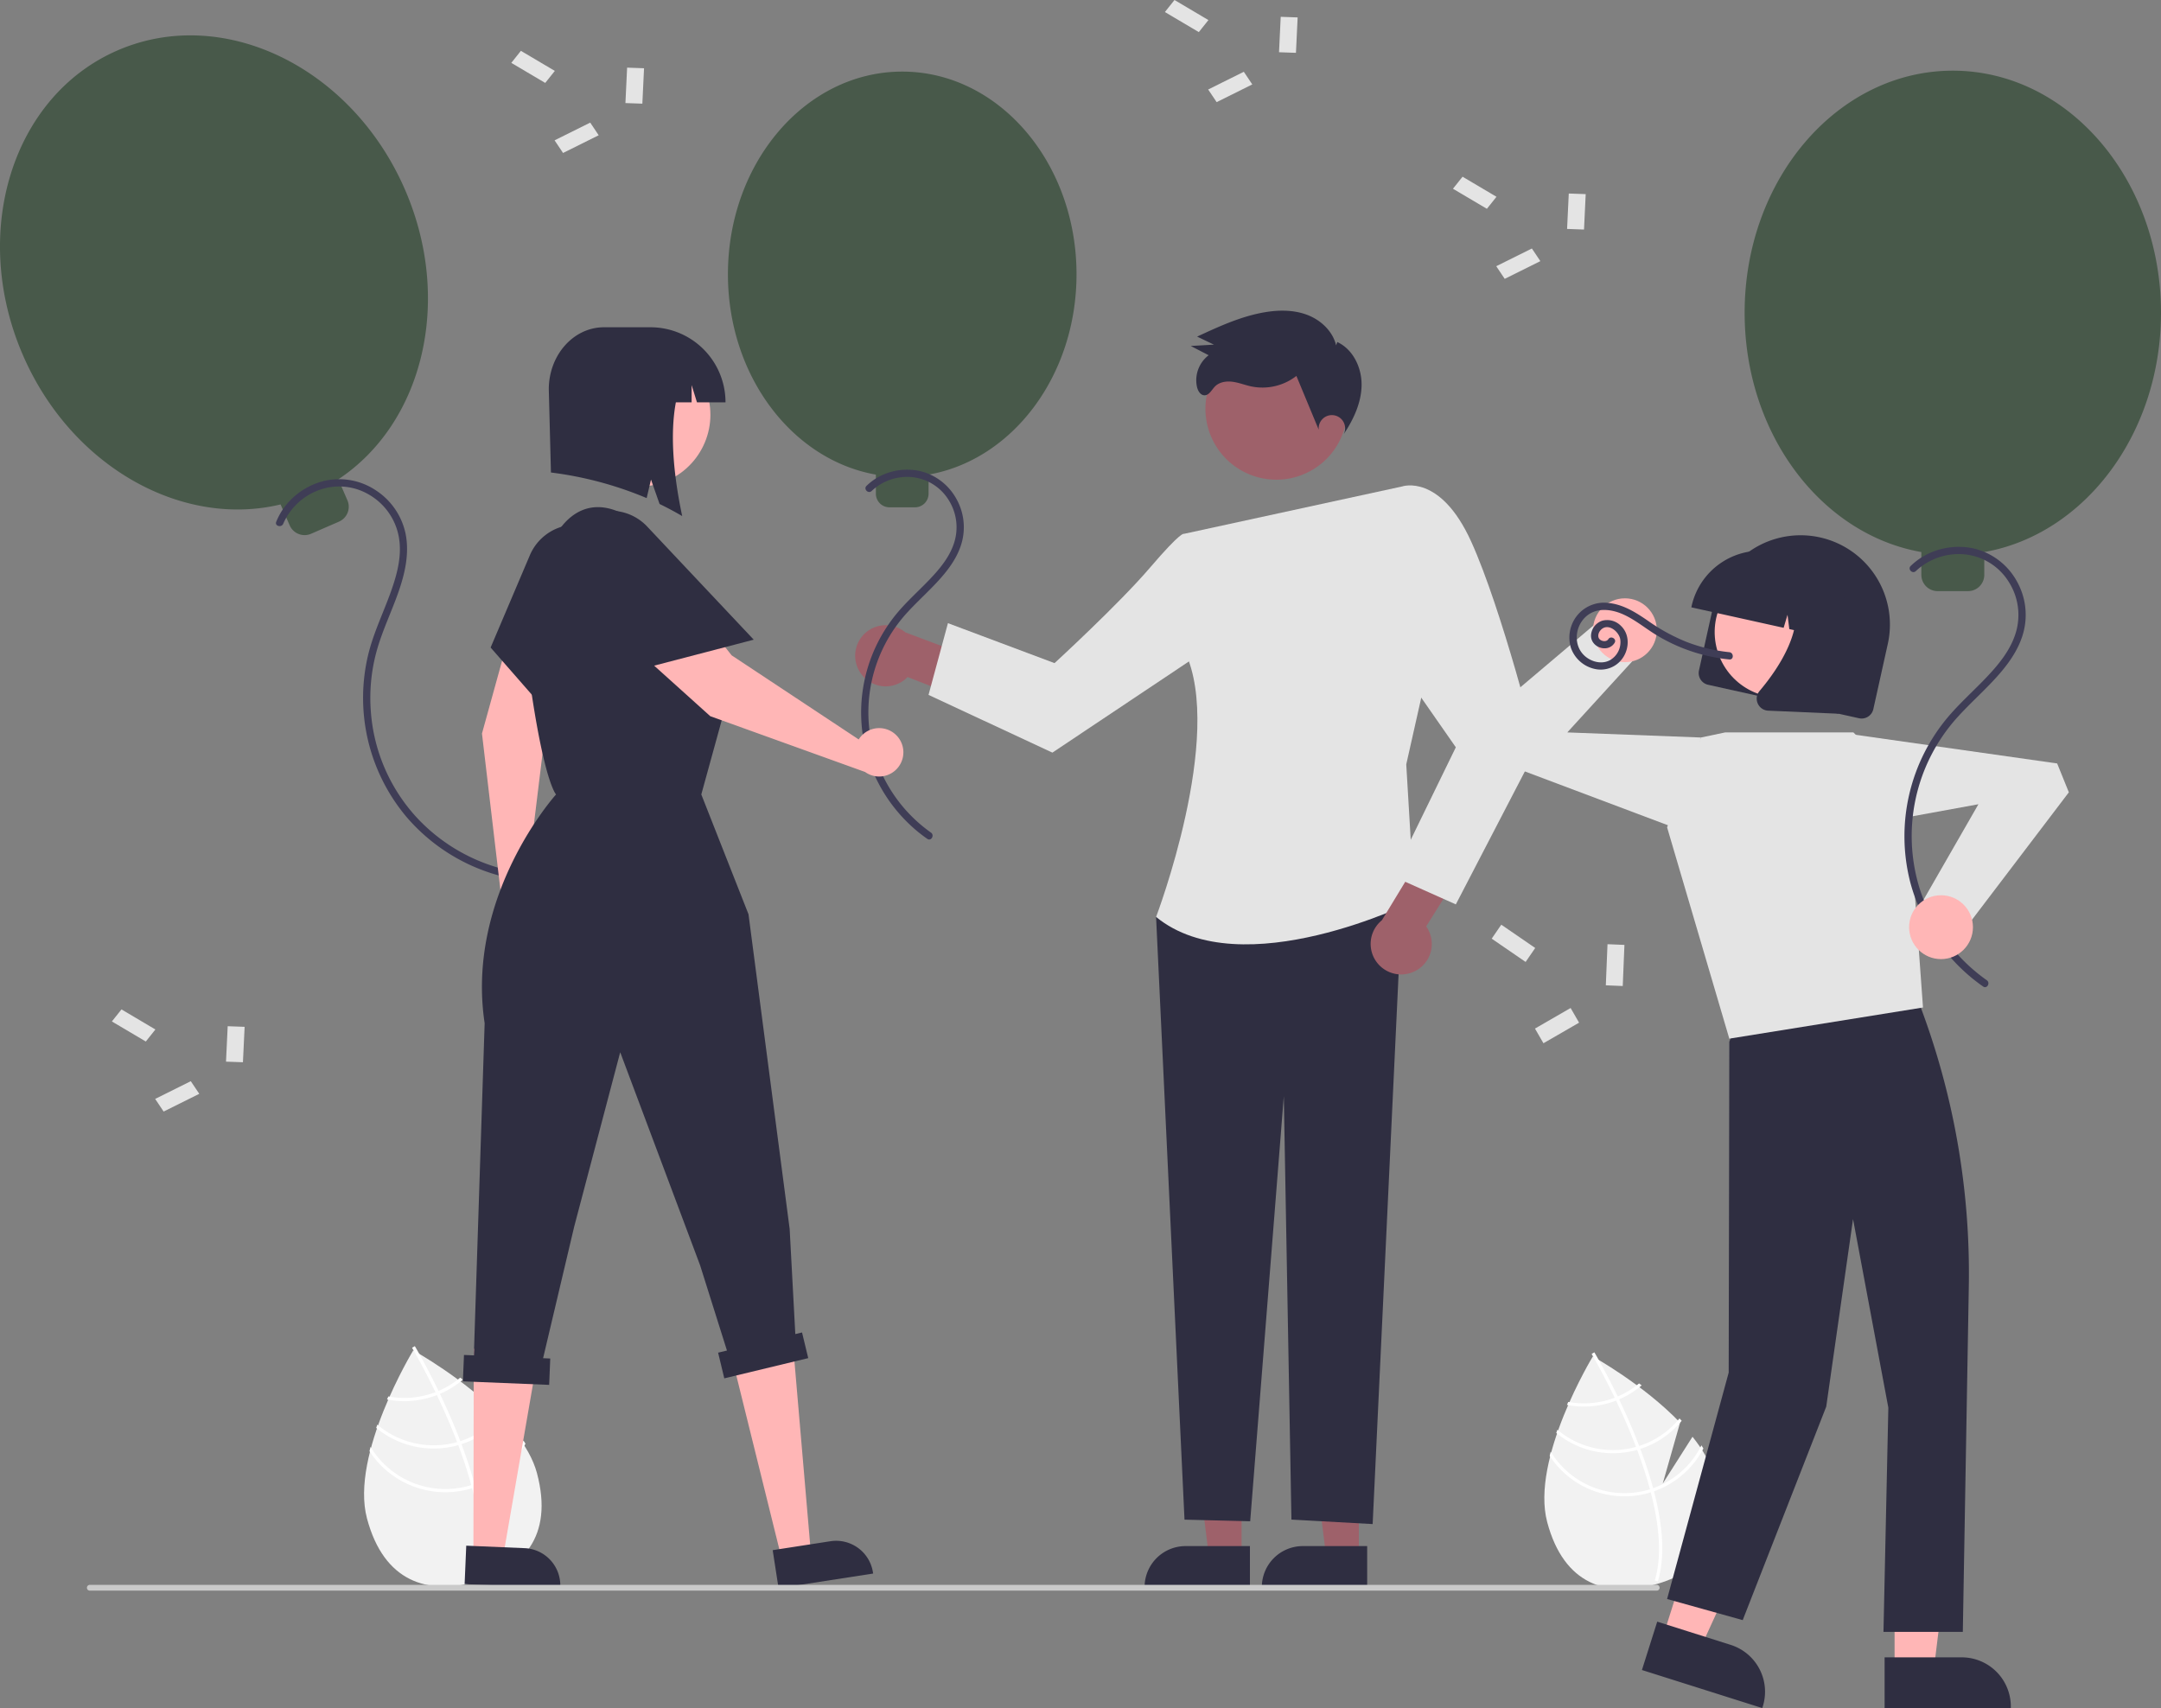 <svg xmlns="http://www.w3.org/2000/svg" data-name="Layer 1" width="892.708" height="705.627"><rect width="100%" height="100%" fill="#808080" stroke="none"/><path fill="#9e616a" d="m561.335 643.116-13.495-.001-6.42-52.052 19.918.001-.003 52.052z"/><path d="m564.777 656.197-43.513-.002v-.55a16.937 16.937 0 0 1 16.936-16.937h.001l26.577.002Z" fill="#2f2e41"/><path fill="#9e616a" d="m512.903 643.116-13.495-.001-6.42-52.052 19.917.001-.002 52.052z"/><path d="m516.344 656.197-43.513-.002v-.55a16.937 16.937 0 0 1 16.936-16.937h.002l26.576.002Z" fill="#2f2e41"/><path d="M355.732 278.378a12.544 12.544 0 0 0 19.19 1.315l26.703 10.427 10.295-14.681-37.916-14.196a12.612 12.612 0 0 0-18.272 17.135Z" fill="#9e616a"/><path fill="#2f2e41" d="m512.732 367.331-35.157 11.468 11.744 248.984 27.134.671 13.886-175.587 3.153 174.894 33.55 1.849 12.368-262.279h-66.678z"/><path d="m489.01 220.558 90.234-19.605 10.034 77.696-8.355 37.124 3.346 56.417s-71.348 35.512-106.694 6.609c0 0 28.409-74.62 11.942-109.55Z" fill="#e4e4e4"/><path d="m504.638 231.548-15.627-10.99s-.924-1.278-13.946 13.946-39.44 39.44-39.44 39.44l-44.03-16.51-8.022 29.637 51.172 23.846 72.446-48.383Z" fill="#e4e4e4"/><path d="M584.286 401.314a12.544 12.544 0 0 0 4.867-18.609l15.22-24.292-12.507-12.85-21.011 34.608a12.612 12.612 0 0 0 13.43 21.143Z" fill="#9e616a"/><path d="m565.17 216.259 14.074-15.306s15.681-5.46 28.493 22.758 27.122 85.457 27.122 85.457l-33.457 64.446-25.983-11.61 25.983-53.29-27.496-39.465Z" fill="#e4e4e4"/><circle cx="680.902" cy="266.066" r="29.29" transform="rotate(-28.663 413.878 518.17)" fill="#9e616a"/><path d="M551.955 142.688c-1.386-5.816-6.235-10.407-11.813-12.56s-11.79-2.131-17.684-1.13c-9.784 1.663-18.92 5.882-27.923 10.059l6.94 3.32-9.576.549 7.399 3.826a12.979 12.979 0 0 0-4.807 13.158c.381 1.586 1.4 3.334 3.029 3.388 1.97.066 2.999-2.23 4.378-3.638 1.835-1.874 4.733-2.29 7.332-1.937s5.064 1.353 7.628 1.906a22.847 22.847 0 0 0 18.683-4.329l9.226 22.217a5.466 5.466 0 1 1 10.387 1.752c3.995-6.025 7.208-12.87 7.318-20.097s-3.475-14.84-10.036-17.873" fill="#2f2e41"/><path d="m212.51 591.493-12.476 19.615 7.267-25.535c-15.344-16.011-36.586-27.723-36.586-27.723s-26.156 42.987-19.116 69.43 25.218 31.491 44.61 26.328c19.391-5.162 32.653-18.58 25.613-45.023-1.567-5.886-4.97-11.664-9.312-17.092Z" fill="#f2f2f2"/><path d="m196.003 613.063.347 1.303c3.956 15.172 4.548 27.673 1.75 37.332-.038.141-.085.278-.123.42l-.653-.193-.625-.193c3.17-10.47 1.755-23.698-1.692-36.932a44.322 44.322 0 0 0-.337-1.292c-1.509-5.59-3.357-11.157-5.37-16.509-.151-.416-.312-.836-.472-1.256-2.692-7.05-5.634-13.688-8.36-19.41-.19-.405-.388-.808-.583-1.205-4.653-9.665-8.598-16.513-9.484-18.026-.105-.186-.166-.287-.18-.311l.567-.337.005-.009.573-.339c.013.024.22.363.583.999 1.371 2.371 5.012 8.83 9.21 17.51.186.393.384.797.575 1.202 2.216 4.64 4.566 9.86 6.802 15.402q.845 2.086 1.617 4.13c.167.418.327.838.48 1.254q3.263 8.677 5.37 16.46Z" fill="#fff"/><path d="M181.158 574.616c-.417.173-.84.348-1.273.512a36.835 36.835 0 0 1-3.59 1.156 35.833 35.833 0 0 1-15.87.604l-.544 1.25a37.16 37.16 0 0 0 16.758-.564 38.11 38.11 0 0 0 3.83-1.24 30.1 30.1 0 0 0 1.265-.517 36.847 36.847 0 0 0 9.462-5.856q-.558-.422-1.092-.83a35.71 35.71 0 0 1-8.946 5.485ZM190.153 595.349q-.657.216-1.325.394c-.134.042-.276.08-.411.116a36.023 36.023 0 0 1-32.546-7.318c-.156.45-.313.899-.462 1.353a37.36 37.36 0 0 0 33.351 7.256c.181-.048.362-.096.54-.15.45-.128.892-.26 1.332-.397a37.163 37.163 0 0 0 17.346-11.804c-.308-.326-.616-.651-.93-.975a35.776 35.776 0 0 1-16.895 11.525Z" fill="#fff"/><path d="M196.003 613.063a37.643 37.643 0 0 1-2.776.863 36.12 36.12 0 0 1-40.15-16.204c-.15.6-.303 1.193-.442 1.79a37.443 37.443 0 0 0 40.935 15.705c.484-.129.966-.264 1.437-.417.455-.135.9-.281 1.343-.434a37.334 37.334 0 0 0 20.716-17.96c-.263-.44-.543-.87-.825-1.307a36.004 36.004 0 0 1-20.238 17.964Z" fill="#fff"/><path d="m699.174 593.538-12.295 19.33 7.162-25.164c-15.121-15.778-36.054-27.32-36.054-27.32s-25.776 42.363-18.839 68.422S664 659.839 683.11 654.75c19.11-5.087 32.178-18.31 25.24-44.369-1.543-5.8-4.898-11.494-9.176-16.844Z" fill="#f2f2f2"/><path d="m682.906 614.795.342 1.285c3.899 14.95 4.482 27.27 1.725 36.788-.037.14-.083.275-.121.414l-.643-.19-.616-.19c3.123-10.317 1.73-23.354-1.668-36.395-.105-.422-.212-.85-.332-1.274-1.487-5.508-3.308-10.995-5.291-16.268-.15-.41-.308-.824-.466-1.238-2.653-6.948-5.552-13.49-8.238-19.128a75.13 75.13 0 0 0-.575-1.188c-4.586-9.525-8.473-16.273-9.346-17.763-.103-.184-.164-.284-.177-.307l.558-.333.005-.008.565-.334c.013.024.217.357.575.984 1.35 2.337 4.938 8.702 9.075 17.257.184.386.379.784.567 1.183 2.184 4.574 4.5 9.718 6.703 15.178q.833 2.056 1.594 4.07c.164.413.322.827.472 1.236q3.217 8.551 5.292 16.221Z" fill="#fff"/><path d="M668.278 576.907c-.411.17-.828.343-1.255.504a36.302 36.302 0 0 1-3.538 1.14 35.312 35.312 0 0 1-15.64.595c-.176.408-.354.816-.536 1.232a36.62 36.62 0 0 0 16.515-.556 37.56 37.56 0 0 0 3.774-1.223c.42-.16.838-.332 1.247-.509a36.312 36.312 0 0 0 9.324-5.771q-.55-.416-1.075-.817a35.191 35.191 0 0 1-8.816 5.405ZM677.142 597.338q-.648.213-1.306.389c-.132.042-.272.079-.405.114a35.5 35.5 0 0 1-32.073-7.212c-.154.443-.309.886-.455 1.334a36.818 36.818 0 0 0 32.866 7.15c.178-.047.356-.095.533-.149a46.96 46.96 0 0 0 1.312-.39 36.623 36.623 0 0 0 17.094-11.632c-.304-.321-.607-.642-.917-.962a35.256 35.256 0 0 1-16.649 11.358Z" fill="#fff"/><path d="M682.906 614.795a37.116 37.116 0 0 1-2.736.85 35.596 35.596 0 0 1-39.565-15.968c-.149.591-.3 1.176-.436 1.764a36.9 36.9 0 0 0 40.34 15.477c.477-.127.953-.26 1.416-.411.448-.133.887-.277 1.323-.427a36.791 36.791 0 0 0 20.416-17.7c-.26-.434-.535-.858-.813-1.288a35.48 35.48 0 0 1-19.945 17.703Z" fill="#fff"/><path d="M444.708 113.298c0-46.237-32.236-83.72-72-83.72s-72 37.483-72 83.72c0 41.936 26.516 76.67 61.116 82.77v7.89a5.62 5.62 0 0 0 5.62 5.62h10.528a5.62 5.62 0 0 0 5.62-5.62v-7.89c34.6-6.1 61.116-40.834 61.116-82.77Z" fill="#48594a"/><path d="M360.093 202.817a21.418 21.418 0 0 1 16.98-5.68 20.13 20.13 0 0 1 15.045 9.812 21.016 21.016 0 0 1 1.944 17.548c-1.893 5.765-5.915 10.563-10.04 14.887-4.326 4.537-9.032 8.721-13.1 13.502a64.219 64.219 0 0 0-12.965 58.21 64.743 64.743 0 0 0 21.12 32.43q1.938 1.585 3.994 3.019c1.585 1.11 3.086-1.49 1.514-2.59a61.597 61.597 0 0 1-23.244-31.994 61.01 61.01 0 0 1 13.163-58.613c4.291-4.738 9.095-8.978 13.385-13.717 4.109-4.54 7.855-9.662 9.46-15.66a23.932 23.932 0 0 0-2.455-18.222 23.27 23.27 0 0 0-14.912-11.158 24.683 24.683 0 0 0-18.289 3.167 23.632 23.632 0 0 0-3.721 2.938c-1.393 1.342.73 3.462 2.121 2.121Z" fill="#3f3d56"/><path d="M167.257 78.24C145.227 27.596 92.06 1.899 48.506 20.845S-12.497 96.205 9.533 146.85c19.98 45.932 65.573 71.341 106.377 61.538l3.76 8.642a6.713 6.713 0 0 0 8.832 3.477l11.532-5.016a6.713 6.713 0 0 0 3.477-8.833l-3.759-8.641c34.99-23.168 47.485-73.845 27.505-119.777Z" fill="#48594a"/><path d="M117.01 216.348a25.665 25.665 0 0 1 15.373-14.111 24.23 24.23 0 0 1 20.317 2.257 25.42 25.42 0 0 1 12.024 17.16c1.537 8.23-.957 16.61-3.792 24.272-2.972 8.03-6.676 15.83-8.742 24.17a76.404 76.404 0 0 0 15.903 67.588 77.102 77.102 0 0 0 37.225 23.773c1.774.5 3.566.927 5.373 1.293 1.885.382 2.691-2.51.797-2.893a74.113 74.113 0 0 1-39.24-22.024 72.37 72.37 0 0 1-19.04-43.753 73.176 73.176 0 0 1 2.24-24.6c2.28-8.455 6.139-16.372 9.048-24.611 2.775-7.862 4.743-16.305 2.999-24.624a28.3 28.3 0 0 0-12.36-17.766 27.34 27.34 0 0 0-20.736-3.917 29.178 29.178 0 0 0-17.73 12.122 27.56 27.56 0 0 0-2.552 4.866c-.738 1.782 2.163 2.56 2.892.798Z" fill="#3f3d56"/><path fill="#ffb6b6" d="m782.652 689.952 16.171-.001 7.692-62.373-23.866.001.003 62.373z"/><path d="m778.527 684.672 31.846-.001h.001a20.296 20.296 0 0 1 20.295 20.294v.66l-52.14.002Z" fill="#2f2e41"/><path fill="#ffb6b6" d="m686.94 676.201 15.418 4.876 26.147-57.147-22.755-7.198-18.81 59.469z"/><path d="m684.6 669.923 30.363 9.604h.001a20.296 20.296 0 0 1 13.228 25.47l-.199.63-49.713-15.725ZM723.35 405.089l-8.973 25.308-.255 136.632-25.448 93.546 31.239 8.718 34.506-88.206 11.068-77.475 14.585 77.926-2.008 92.62h32.776l2.474-142.729a312.938 312.938 0 0 0-20.66-117.367Z" fill="#2f2e41"/><path fill="#e4e4e4" d="M712.663 302.57h52.977l22.136 22.136 6.613 91.5-80.012 12.876-25.703-87.304 13.997-37.104 9.992-2.104z"/><path fill="#e4e4e4" d="m693.611 342.651-81.566-30.689-2.123-12.686 51.44-43.527 17.121 12.842-31.032 33.979 55.22 2.104-9.06 37.977z"/><circle cx="671.255" cy="260.362" r="13.19" fill="#ffb6b6"/><path d="m701.845 276.979 5.96-26.876a36.889 36.889 0 1 1 72.028 15.973l-5.96 26.876a4.96 4.96 0 0 1-5.911 3.765L705.61 282.89a4.96 4.96 0 0 1-3.765-5.911Z" fill="#2f2e41"/><circle cx="889.026" cy="358.319" r="27.046" transform="rotate(-16.159 469.898 850.888)" fill="#ffb6b6"/><path d="M698.808 250.364a29.214 29.214 0 0 1 34.807-22.171l5.375 1.192a29.213 29.213 0 0 1 22.17 34.806l-.119.538-11.36-2.52-1.468-11.708-3.18 10.678-5.871-1.302-.741-5.908-1.605 5.387-38.127-8.455Z" fill="#2f2e41"/><path d="M726.117 290.608a4.882 4.882 0 0 1 .743-5.144c8.099-9.571 20.514-27.822 12.666-42.516l-.564-1.056 30.732 6.816-10.232 46.14-29.01-1.265a5.062 5.062 0 0 1-.874-.114 4.935 4.935 0 0 1-3.461-2.86Z" fill="#2f2e41"/><path fill="#e4e4e4" d="m763.533 303.124 86.28 12.268 4.825 11.924-40.776 53.647-19.499-8.822 22.924-39.901-54.362 9.923.608-39.039z"/><path d="M892.708 129.197c0-55.229-38.504-100-86-100s-86 44.771-86 100c0 50.09 31.672 91.576 73 98.863v9.424a6.713 6.713 0 0 0 6.712 6.713h12.575a6.713 6.713 0 0 0 6.713-6.713v-9.424c41.327-7.286 73-48.773 73-98.863Z" fill="#48594a"/><path d="M791.434 235.916a25.865 25.865 0 0 1 20.59-6.858 24.277 24.277 0 0 1 17.894 11.483 25.382 25.382 0 0 1 2.735 21.063c-2.122 6.87-6.779 12.623-11.634 17.779-5.178 5.5-10.852 10.53-15.803 16.245a76.411 76.411 0 0 0-15.992 69.218 77.007 77.007 0 0 0 25.39 39.215q2.244 1.827 4.619 3.484c1.585 1.109 3.086-1.491 1.514-2.59a73.857 73.857 0 0 1-27.817-38.13 73.19 73.19 0 0 1 15.362-70.158c5.09-5.682 10.822-10.743 15.97-16.37 4.93-5.388 9.455-11.438 11.48-18.558a28.272 28.272 0 0 0-2.588-21.622 27.573 27.573 0 0 0-17.493-13.46 29.161 29.161 0 0 0-21.891 3.63 27.621 27.621 0 0 0-4.457 3.507c-1.391 1.344.731 3.464 2.121 2.122Z" fill="#3f3d56"/><circle cx="801.835" cy="383.029" r="13.19" fill="#ffb6b6"/><path d="M664.388 264.065c-.692 1.094-2.369.935-3.31.251-1.307-.949-.884-2.778.016-3.858 2.86-3.434 7.592.191 8.23 3.602a8.58 8.58 0 0 1-4.037 8.543c-3.264 1.934-7.503.964-10.31-1.35-5.853-4.83-4.26-14.497 2.243-17.99 4.15-2.23 9.395-1.252 13.483.616 4.601 2.102 8.558 5.324 12.813 8.01a71.443 71.443 0 0 0 30.86 10.538c1.919.195 1.905-2.806 0-3a68.626 68.626 0 0 1-17.732-4.27 77.925 77.925 0 0 1-15.933-8.745c-5.01-3.435-10.245-6.77-16.446-7.338a14.266 14.266 0 0 0-13.15 5.722 14.569 14.569 0 0 0-2.19 12.78 13.492 13.492 0 0 0 10.285 8.855 11.03 11.03 0 0 0 11.628-5.372c2.282-3.947 2.208-9.25-1.239-12.522a7.958 7.958 0 0 0-7.738-2.104 6.808 6.808 0 0 0-4.603 5.858c-.333 5.124 6.94 7.686 9.72 3.288 1.035-1.636-1.56-3.143-2.59-1.514Z" fill="#3f3d56"/><path fill="#e4e4e4" d="m64.196 425.291-3.962 4.971-14.014-8.29L50.182 417l14.014 8.291zM78.819 446.651l3.5 5.223-14.722 7.323-3.5-5.223 14.722-7.323zM94.059 423.945l6.994.247-.696 14.634-6.994-.247.696-14.634zM229.196 29.291l-3.962 4.971-14.014-8.29L215.182 21l14.014 8.291zM243.819 50.651l3.5 5.223-14.722 7.323-3.5-5.223 14.722-7.323zM259.059 27.945l6.994.247-.696 14.634-6.994-.247.696-14.634zM618.196 81.291l-3.962 4.971-14.014-8.29L604.182 73l14.014 8.291zM632.819 102.651l3.5 5.223-14.722 7.323-3.5-5.223 14.722-7.323zM648.059 79.945l6.994.247-.696 14.634-6.994-.247.696-14.634zM499.196 8.291l-3.962 4.971-14.014-8.29L485.182 0l14.014 8.291zM513.819 29.651l3.5 5.223-14.722 7.323-3.5-5.223 14.722-7.323zM529.059 6.945l6.994.247-.696 14.634-6.994-.247.696-14.634zM616.22 387.77l3.962-5.77 14.014 9.623-3.963 5.77zM637.596 430.978l-3.5-6.062 14.723-8.5 3.5 6.062zM670.357 407.333l-6.994-.286.696-16.986 6.994.287z"/><path fill="#ffb6b6" d="m322.899 643.871 12.115-1.874-8.306-96.8-27 5 23.191 93.674z"/><path d="m319.196 640.393 23.86-3.69h.002a15.387 15.387 0 0 1 17.556 12.855l.077.494-39.067 6.041Z" fill="#2f2e41"/><path fill="#ffb6b6" d="m195.562 642.671 12.248.521 14.898-85.996-27 .001-.146 85.474z"/><path d="m192.608 638.538 24.122 1.028a15.387 15.387 0 0 1 14.718 16.028l-.021.5-39.495-1.683Z" fill="#2f2e41"/><path d="M219.677 362.49a10.025 10.025 0 0 0-1.767-.328l7.636-62.501 25.909-54.868a15.08 15.08 0 0 0-26.241-14.718 118.97 118.97 0 0 0-15.225 33.596l-10.885 39.357 7.96 67.492a9.997 9.997 0 1 0 12.613-8.03Z" fill="#ffb6b6"/><path d="m235.408 304.951-32.733-37.446 16.216-38.142a20.802 20.802 0 0 1 38.668 15.314Z" fill="#2f2e41"/><circle cx="417.383" cy="268.501" r="29.729" transform="rotate(-61.337 258.616 349.455)" fill="#ffb6b6"/><path d="M268.708 135.197h-19.204c-12.59 0-22.796 11.482-22.796 25.645l.889 34.355a149.225 149.225 0 0 1 39.54 10.575l1.793-7.654 3.536 10.08q4.716 2.286 9.353 4.999c-3.608-16.951-5.093-33.863-2.616-47h6.505v-7.118l2.208 7.118h11.792a31 31 0 0 0-31-31ZM331.325 550.456l-2.782.67-2.335-43.43-17-130-19.5-49.5 9.5-34.5s11-24-16.5-42.5l-22-37c-15.197-9.936-27.7-3.439-34.365 13.45-5.808 14.717-10.316 33.334-7.635 52.55 6.006 43.046 11 48 11 48s-37.5 41.5-29.5 94.5l-4.459 137.225-4.079-.167-.447 10.9 35.637 1.46.446-10.9-2.956-.12 12.858-54.397 19-72 33 88 11.1 35.229-3.657.88 2.554 10.606 34.674-8.35Z" fill="#2f2e41"/><path d="M355.814 304.04a10.025 10.025 0 0 0-1.084 1.435l-52.503-34.757-37.51-47.695a15.08 15.08 0 0 0-24.892 16.9 118.97 118.97 0 0 0 23.253 28.632l30.347 27.323 63.937 23.035a9.997 9.997 0 1 0-1.548-14.872Z" fill="#ffb6b6"/><path d="m311.366 264.258-48.126 12.553-26.878-31.55a20.802 20.802 0 0 1 30.978-27.75Z" fill="#2f2e41"/><path d="M684.394 657.112H37.1a1.19 1.19 0 1 1 0-2.382h647.294a1.19 1.19 0 1 1 0 2.382Z" fill="#cacaca"/></svg>